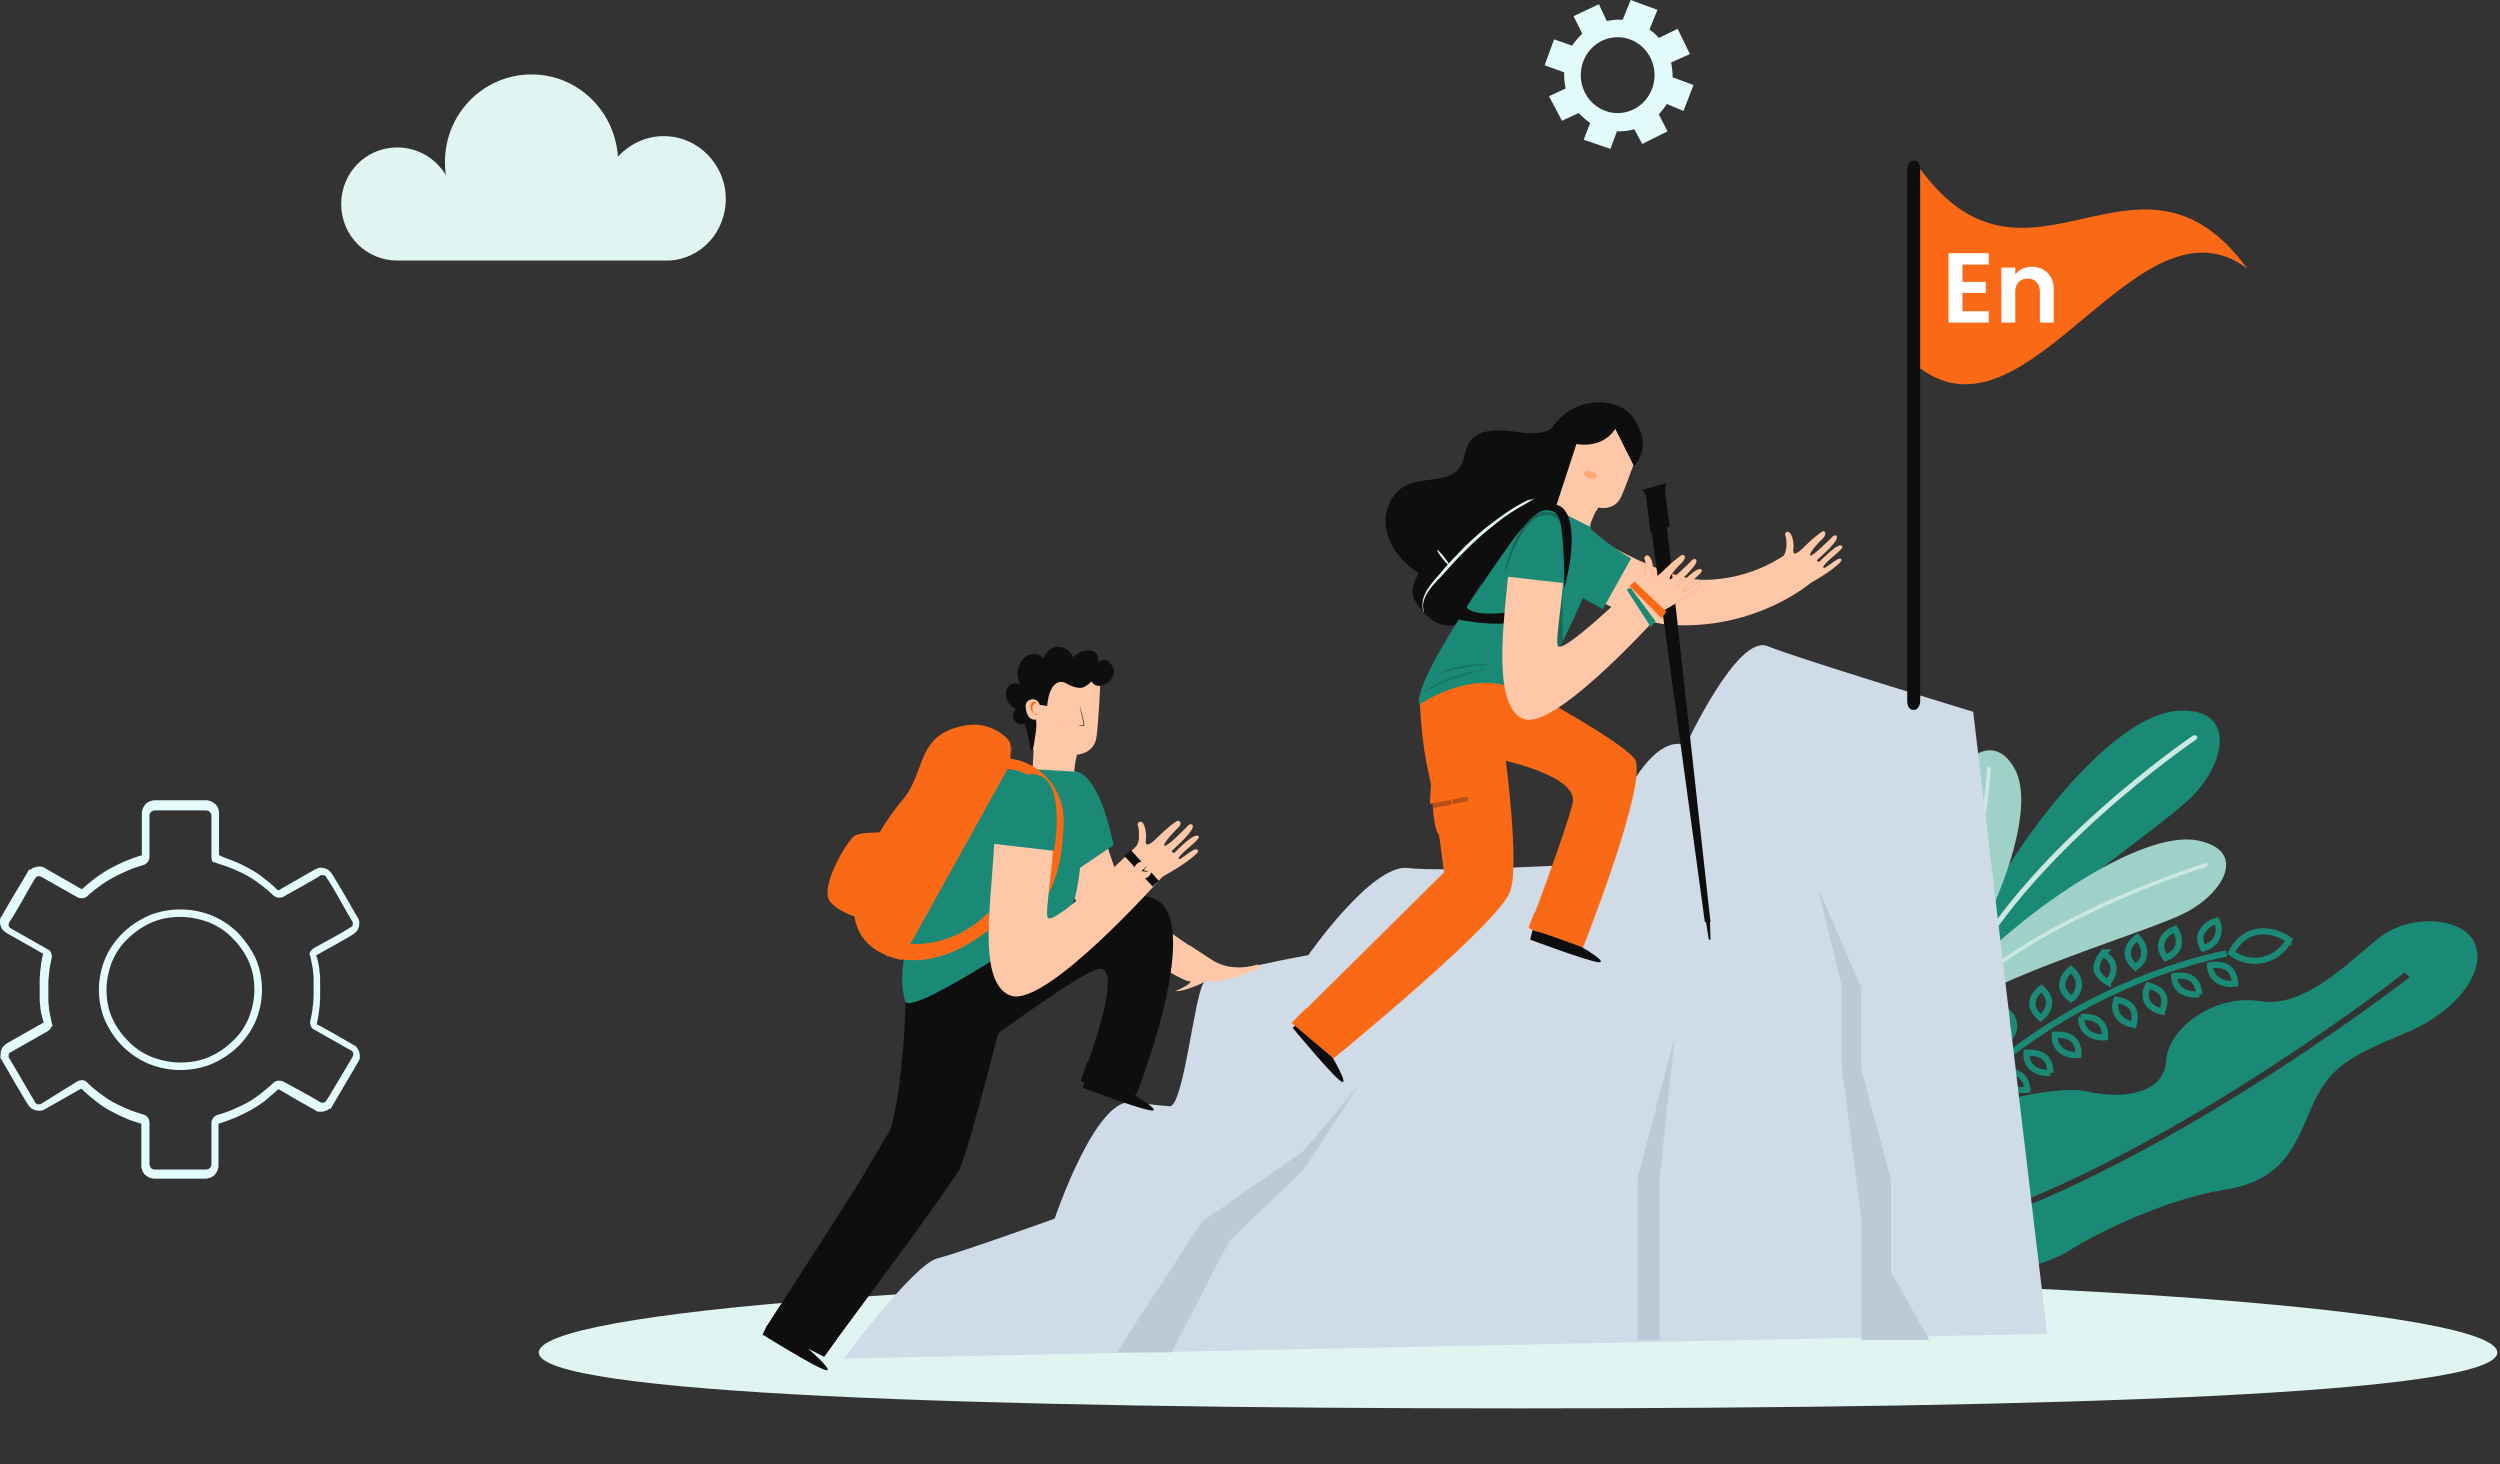 <svg xmlns="http://www.w3.org/2000/svg" width="403" height="236" fill="none"><rect width="100%" height="100%" fill="#333333" stroke="none"/><path stroke="#1A8A76" d="M319.779 170.639c.102-.148.225-.351.332-.595.231-.533.371-1.234.072-2l-.005-.012-.004-.012c-.251-.76-.82-1.273-1.365-1.605a4.598 4.598 0 0 0-.678-.338 4.263 4.263 0 0 0-.322.604c-.239.549-.406 1.262-.205 2.013.203.666.778 1.182 1.381 1.547.294.178.576.308.784.394l.01.004ZM316.752 174.516c.058-.157.121-.368.161-.613a2.77 2.77 0 0 0-.419-2.005c-.478-.728-1.168-1.096-1.762-1.283a4.078 4.078 0 0 0-.708-.156 4.146 4.146 0 0 0-.155.636c-.092.576-.081 1.304.29 2.004.363.613 1.052.988 1.728 1.208.33.108.636.172.859.208l.006.001ZM312.183 178.861l.028.007c.084-.16.184-.379.263-.639.171-.563.238-1.286-.121-2.021-.367-.75-.986-1.203-1.539-1.471a4.294 4.294 0 0 0-.667-.256c-.09.163-.199.387-.293.651-.203.575-.317 1.296-.058 2.005.245.669.875 1.126 1.535 1.423.321.145.626.241.852.301Zm-1.867-4.657v.001-.001ZM318.726 176.587l-.003.002c.045.159.115.359.222.574a2.798 2.798 0 0 0 1.531 1.393c.85.326 1.68.277 2.312.137.262-.058.486-.131.656-.195a4.309 4.309 0 0 0-.23-.551c-.265-.529-.705-1.136-1.417-1.528-.663-.365-1.481-.316-2.199-.132-.35.089-.654.206-.872.3Zm4.824 2.286ZM314.685 180.626l-.003.001c.045.159.115.36.222.574a2.796 2.796 0 0 0 1.531 1.394c.85.326 1.68.276 2.312.136.262-.058.486-.13.656-.195a4.363 4.363 0 0 0-.23-.55c-.265-.529-.705-1.136-1.417-1.528-.663-.365-1.481-.316-2.199-.133-.35.09-.654.207-.872.301ZM363.911 150.215l-.01.002-.012.002c-1.475.201-2.565 1.1-3.303 1.992a8.066 8.066 0 0 0-.915 1.375l.111.082c.265.189.654.436 1.146.657.983.442 2.36.779 3.976.383l.007-.002c1.549-.357 2.614-1.234 3.298-2.032.342-.399.585-.776.742-1.05l.051-.091-.11-.076a8.26 8.26 0 0 0-1.176-.667c-.997-.463-2.341-.841-3.805-.575ZM357.366 151.121l.004-.011.005-.01c.376-.794.321-1.53.168-2.079a3.378 3.378 0 0 0-.224-.588 4.942 4.942 0 0 0-.684.271c-.579.281-1.238.746-1.659 1.491-.394.698-.326 1.41-.135 1.986.093.279.212.516.31.685.192-.054.451-.142.729-.277.574-.279 1.181-.735 1.486-1.468Zm.286-2.775h-.001.001ZM348.524 151.712l-.006.018-.007.017c-.275.64-.121 1.344.164 1.952.139.296.299.548.425.726l.003.005c.183-.076.428-.19.687-.351.541-.334 1.106-.843 1.369-1.576a3.554 3.554 0 0 0-.251-2.174 3.81 3.81 0 0 0-.318-.572 4.738 4.738 0 0 0-.686.349c-.549.34-1.121.857-1.38 1.606Zm2.376-2.068-.001.001.001-.001Zm-1.595 5.049v-.001.001ZM344.231 155.919a3.93 3.93 0 0 0 .566-.464c.431-.427.828-1.031.841-1.816.013-.818-.319-1.505-.675-2.002a4.454 4.454 0 0 0-.436-.52 4.6 4.6 0 0 0-.532.451c-.441.437-.881 1.057-.993 1.847-.094.684.228 1.344.645 1.878.204.26.415.472.577.62l.007.006Zm.589-4.995-.001.001.001-.001Zm-.55-.044Zm.211 5.25ZM339.773 158.32c.13-.139.294-.336.449-.58.327-.515.589-1.198.446-1.974-.142-.778-.618-1.309-1.089-1.657a3.713 3.713 0 0 0-.603-.363 4.919 4.919 0 0 0-.446.588c-.332.514-.615 1.176-.566 1.88.103.682.581 1.237 1.105 1.647.258.201.51.354.699.456l.005.003Zm-.582-4.798-.001.001v-.001h.001Zm.872 4.942ZM333.857 161.03a.133.133 0 0 1 .019.014c.149-.118.342-.29.532-.51.397-.459.753-1.1.717-1.902-.037-.822-.425-1.465-.827-1.917a4.004 4.004 0 0 0-.494-.469 5.428 5.428 0 0 0-.52.531c-.415.492-.807 1.148-.859 1.892-.049.687.327 1.309.795 1.8.227.239.461.43.637.561Zm.281.191ZM328.363 163.504c.21.246.424.444.588.582a4.21 4.21 0 0 0 .533-.5c.415-.463.801-1.106.814-1.904.012-.798-.343-1.425-.728-1.869a3.813 3.813 0 0 0-.498-.479 4.744 4.744 0 0 0-.564.504c-.433.456-.836 1.072-.888 1.804-.049.703.308 1.351.743 1.862Zm.97-4.353Zm-.515 0ZM322.045 165.296l.001.016v.016c-.003.707.408 1.317.893 1.785.237.228.476.407.656.528l.006.004c.137-.128.313-.308.481-.533.362-.482.664-1.127.571-1.884l-.003-.022v-.023c-.027-.86-.438-1.472-.862-1.881a3.59 3.59 0 0 0-.564-.441c-.143.129-.33.315-.514.55-.379.486-.71 1.134-.665 1.885Zm1.414-2.629h-.001.001ZM357.153 155.53a5.74 5.74 0 0 0-.885.081c.002.168.018.385.066.623.112.552.392 1.199 1.063 1.669l.01.008.01.007c.678.529 1.477.678 2.135.685.292.004.548-.021.742-.049a4.493 4.493 0 0 0-.077-.646c-.115-.589-.374-1.264-.932-1.758-.602-.494-1.413-.629-2.132-.62Zm3.14 3.394v-.001.001Zm-4.374-3.241ZM351.372 157.277c-.35.005-.661.044-.885.082.002.168.018.384.067.623.112.552.391 1.199 1.062 1.669.697.489 1.51.639 2.174.66.282.008.531-.007.722-.027a4.605 4.605 0 0 0-.076-.628c-.114-.589-.373-1.265-.932-1.759-.602-.493-1.413-.629-2.132-.62Zm3.14 3.394ZM348.477 163.054a4.47 4.47 0 0 0 .254-.645c.175-.57.257-1.269-.008-1.926-.249-.617-.881-1.052-1.552-1.34a6.113 6.113 0 0 0-.891-.3 3.73 3.73 0 0 0-.263.641c-.171.561-.238 1.28.117 2.013.367.68 1.007 1.088 1.602 1.328.284.114.546.186.741.229ZM341.185 161.152l-.006-.001c-.057.158-.12.368-.16.614a2.767 2.767 0 0 0 .414 1.996c.49.68 1.185 1.052 1.785 1.254.268.09.511.144.696.176.052-.161.11-.373.149-.618.092-.577.081-1.305-.29-2.004-.363-.613-1.052-.989-1.728-1.209a5.998 5.998 0 0 0-.86-.208ZM335.536 163.949l-.004.001a3.277 3.277 0 0 0 0 .629c.056.56.275 1.247.937 1.816.675.58 1.467.776 2.113.82.296.02.555.009.747-.01.011-.174.014-.4-.011-.653-.057-.582-.26-1.268-.812-1.806-.542-.529-1.339-.736-2.066-.794a6.19 6.19 0 0 0-.904-.003ZM331.249 166.802h-.004a3.132 3.132 0 0 0 0 .63c.055.56.275 1.247.936 1.816.676.58 1.468.776 2.114.82.296.02.554.008.746-.01.012-.174.015-.4-.01-.653-.058-.582-.26-1.268-.812-1.806-.542-.529-1.34-.736-2.067-.794a6.177 6.177 0 0 0-.903-.003ZM326.699 170.344c.055.557.273 1.241.928 1.808.691.535 1.491.731 2.141.788.287.026.539.023.729.013a3.99 3.99 0 0 0-.012-.636c-.057-.582-.26-1.267-.812-1.806-.542-.528-1.339-.736-2.066-.793a5.92 5.92 0 0 0-.904-.003h-.004a3.277 3.277 0 0 0 0 .629ZM325.696 173.348l-.01-.008-.011-.008c-.602-.498-1.416-.634-2.138-.625a5.867 5.867 0 0 0-.882.08c.004.167.023.381.076.617a2.696 2.696 0 0 0 1.159 1.695v-.001l.009.007c.69.483 1.499.61 2.166.605.296-.002.555-.03.75-.06a3.832 3.832 0 0 0-.088-.624c-.128-.57-.413-1.221-1.031-1.678Zm-3.029-.9Zm-.363.412c-.001 0-.001 0 0 0Z"/><path stroke="#1A8A76" stroke-miterlimit="10" d="M358.932 153.699s-31.363 5.164-51.642 33.399"/><path fill="#1A8A76" fill-rule="evenodd" d="M350.939 114.59c9.63-.72 8.084 8.49 1.96 14.251-5.82 5.485-29.433 21.338-35.927 30.654l-2.111-1.687c4.348-14.982 23.693-42.277 36.078-43.218Z" clip-rule="evenodd"/><path fill="#CBE8E3" fill-rule="evenodd" d="M315.574 158.523c10.185-21.143 37.85-39.899 37.991-39.983.14-.084.376-.035.59.123.095.133.05.351-.113.543-.141.085-27.806 18.84-37.85 39.899l-.618-.582Z" clip-rule="evenodd"/><path fill="#9FD1C8" fill-rule="evenodd" d="M354.347 135.497c8.025 1.669 4.126 8.575-2.326 11.772-5.349 2.631-23.868 8.197-33.718 13.524l-2.869-2.185c9.261-10.783 29.589-25.05 38.913-23.111Z" clip-rule="evenodd"/><path fill="#CBE8E3" fill-rule="evenodd" d="M316.641 159.313c14.475-12.762 38.774-20.076 38.797-20.185.141-.084.354.074.449.207.096.134-.067.327-.208.411-.118-.025-24.182 7.338-38.493 19.907l-.545-.34Z" clip-rule="evenodd"/><path fill="#9FD1C8" fill-rule="evenodd" d="M324.748 123.893c-3.494-6.287-9.295-1.48-10.726 4.804-1 4.217-1.91 16.284-3.642 25.795l4.554 3.558c7.092-11.007 13.499-27.603 9.814-34.157Z" clip-rule="evenodd"/><path fill="#CBE8E3" fill-rule="evenodd" d="M313.249 156.678c6.636-14.733 7.682-32.785 7.682-32.785.023-.108-.072-.242-.308-.291-.118-.024-.259.06-.304.277-.023.109-1.002 17.835-7.614 32.459l.544.34Z" clip-rule="evenodd"/><path fill="#E0F5F1" d="M117 32.055c0-5.47-4.429-10.11-10.005-10.11-2.953 0-5.577 1.326-7.381 3.315C99.122 17.967 93.217 12 85.672 12c-7.71 0-13.942 6.298-13.942 14.088 0 .663 0 1.326.164 2.155-1.64-2.652-4.428-4.475-7.873-4.475-5.084 0-9.021 4.144-9.021 9.116C55 38.022 59.1 42 64.021 42h43.958c5.084-.331 9.021-4.64 9.021-9.945ZM402.566 218.025c0 6.689-70.669 9.006-157.86 9.006-87.191 0-157.86-2.317-157.86-9.006 0-6.69 70.669-12.113 157.86-12.113 87.191 0 157.86 5.423 157.86 12.113Z"/><path fill="#1A8A76" d="M373.118 177.435c2.72-5.598 6.15-7.397 14.599-10.892 8.449-3.495 13.035-10.018 11.26-14.388-1.775-4.369-10.499-4.974-15.537-.937-5.038 4.038-11.961 11.342-19.147 10.169-7.186-1.172-14.721 4.201-15.113 9.548-.286 5.404-6.949 6.328-12.821 5.004-5.72-1.35-21.205 3.511-21.205 3.511s-.044-1.199-3.503 7.316c-1.502 3.578-2.356 8.25-2.989 12.507 33.857-7.429 78.569-42.073 78.943-42.514l.825.762c-.479.385-45.867 35.522-80.043 42.78-.606 5.233-.723 9.552-.723 9.552s1.892-1.232 6.814-3.515c5.029-2.225 14.135-2.591 14.135-2.591s2.896-.802 5.419-2.444c2.524-1.643 14.225-7.886 24.557-9.519 10.589-1.603 11.764-8.668 14.529-14.349Z"/><path fill="#E4FBFC" d="M271.369 17.887 273 13.698l-3.379-1.245v-.227c0-.679-.116-1.471-.233-2.15l3.029-1.359-1.98-4.075-3.029 1.471c-.466-.566-1.049-1.019-1.515-1.358l1.282-3.17L262.864 0l-1.281 3.17h-.699c-.583 0-1.282.113-1.865.226L257.738.68l-4.078 1.925 1.398 2.83a13.15 13.15 0 0 0-1.631 1.924l-2.912-1.018L249 10.528l3.146 1.132v.566c0 .68.116 1.359.233 2.038l-2.68 1.245 2.097 3.963 2.68-1.246c.582.566 1.165 1.133 1.864 1.585l-1.049 2.717L259.602 24l1.048-2.83h.35c.816 0 1.631-.113 2.447-.34l1.281 2.378 4.078-2.038-1.398-2.717c.466-.566.932-1.132 1.281-1.698l2.68 1.132Zm-16.544-5.774c0-3.396 2.68-6.113 5.942-6.113s5.942 2.717 5.942 6.113c0 3.396-2.68 6.113-5.942 6.113s-5.942-2.717-5.942-6.113Z"/><path fill="#CFDCE8" d="M136 219s11.185-15.037 15.036-16.124c3.851-.996 18.978-6.431 18.978-6.431s6.601-19.656 12.469-18.75c0 0 3.667.452 6.051.634 2.292.181 4.034-18.479 5.593-20.019 1.65-1.63 16.778-4.348 16.778-4.348s10.268-14.765 16.044-14.04c5.776.725 30.53-.725 30.53-.725s6.51-21.468 14.303-19.113c0 0 8.251-17.844 13.11-15.942 4.859 1.993 33.189 10.598 33.189 10.598L330 215.014 136 219Z"/><path fill="#BCCAD8" d="M300.024 159.174 293 143l3.951 16.174v13.113l3.073 24.042V216H311l-6.146-10.928V190.21l-4.83-17.923v-13.113ZM188.864 218H180l13.739-21.061 16.397-11.408L219 175l-8.864 13.602-11.966 11.408-9.306 17.99ZM267.529 216H264v-26.219L270 167l-2.471 22.781V216Z"/><path fill="#FEC7A7" d="M173.099 124.569c1.645 1.003 2.742 2.644 3.29 4.468 1.188 4.469 3.565 12.951 5.392 15.322 2.377 3.283 11.516 9.12 12.156 9.484v.092l-1.737 4.377s-.183-.091-.822-.182c-.914-.183-17.913-9.12-20.29-17.146l1.554-16.598h.091l.366.183Z"/><path fill="#1A8A76" d="m174.104 139.89 5.393-3.648s-2.102-11.673-6.398-11.947l1.005 15.595Z"/><path fill="#FEC7A7" d="M195.399 154.755s2.833 2.098 7.312.73c0 0 1.005.547-.183.912s-6.489 2.462-7.86 1.641c0 0-3.382 1.824-5.21 1.733 0 0 2.285-.912 2.56-1.641.274-.73-1.28-2.372-1.28-2.372l1.005-3.374 3.656 2.371ZM173.1 125.39c-.092-.73.457-3.74.457-3.74s2.833-.091 3.198-2.827c.366-2.736.64-9.12.64-9.12l-4.935-2.827-5.849 3.831-1.463 3.009 1.463 7.296-.183 3.648 6.672.73Z"/><path fill="#0E0E0E" d="M173.831 116.908h.639c.092 0 .183 0 .183-.091v-.274c-.091-.273-.091-.547-.183-.82a82.3 82.3 0 0 1-.457-2.098s.275.912.549 2.098c.091.273.091.547.183.82 0 .092.091.274 0 .365 0 .091-.092.091-.183.091h-.183c-.366 0-.548-.091-.548-.091Z"/><path fill="#FEC7A7" d="M172.186 116.452c0 .274-.549.547-1.097.456-.548 0-1.097-.274-1.097-.547 0-.274.549-.547 1.097-.547.64 0 1.097.273 1.097.638Z" opacity=".54"/><path fill="#FEC7A7" d="M173.557 121.65s-1.828-.091-3.565-1.459c0 0 .64 2.098 3.473 2.189l.092-.73Z"/><path fill="#0E0E0E" d="M165.148 116.634c.64 1.733 1.006 4.196 1.006 4.196.365.82.639-1.642.639-1.642s.457-2.28.183-3.192c0 0-1.462.365-1.645-2.098-.091-1.276 1.828-1.732 2.285-.273l1.188.182s.274-4.742 2.925-3.739c0 0 1.919 1.277 3.107.639 1.188-.73 1.097-.912 1.097-.912s.548 1.276 2.102.547c1.553-.73 1.828-2.189 1.279-2.919-.274-.456-.548-.912-1.097-1.003-.456-.091-1.005.091-1.37.456.365-.547.182-1.368-.366-1.733-.548-.364-1.28-.364-1.919-.182-.64.182-1.188.638-1.645 1.003-.275-1.003-1.371-1.733-2.377-1.733-1.005 0-2.01.821-2.284 1.916-.549-.73-1.645-.912-2.468-.548-.823.365-1.371 1.186-1.645 2.098-.274.912 0 1.824.274 2.645-.64-.365-1.462-.183-1.919.365-.457.547-.457 1.367-.183 2.097.274.638.823 1.186 1.462 1.55-.457.365-.639 1.095-.365 1.642.274.547 1.005.821 1.553.73"/><path fill="#FA6A16" d="m167.25 115.084-.091.091c-.091 0-.183.092-.274 0-.274-.091-.457-.456-.457-.912 0-.182 0-.456.091-.547.092-.182.183-.273.274-.365.092 0 .183 0 .275.092v.091s.091 0 0-.183c0-.091 0-.091-.092-.182-.091 0-.183-.091-.274-.091-.183 0-.366.182-.457.365-.091.182-.183.456-.091.638 0 .456.274.912.639 1.003.183 0 .275 0 .366-.091l.091.091Z"/><path fill="#0E0E0E" d="M158.294 153.752s.182-.091.457-.274c3.381-2.097 21.843-12.129 27.875-8.299 7.128 4.469-3.382 31.099-3.382 31.099l-8.865-2.28s7.311-18.604 2.65-17.784c-2.65.456-16.542 10.671-16.542 10.671l-14.531-5.472"/><path fill="#0E0E0E" d="M145.955 161.413v.729c-.091 3.74-.822 17.055-3.016 21.432-.914 1.733-19.375 30.278-19.375 30.278l9.231 4.833s18.461-24.714 21.843-30.186c1.371-2.189 7.951-28.545 7.951-28.545l-16.634 1.459Z"/><path fill="#FEC7A7" d="m181.873 139.525.548-1.368s.457-.729 1.006-2.28c.183-.365.183-.821.183-1.185 0-.548 0-1.186-.183-1.551-.183-.456.274-.821.639-.638.366.273.823 1.459.64 3.009-.183 1.551 1.554-.182 2.194-.82.639-.639 2.65-2.463 3.016-2.372.548.092.548.639-.092 1.186-.639.638-2.467 2.554-2.102 2.827.366.274 3.473-2.918 3.473-2.918s.549-.821 1.005-.456c.732.638-2.833 3.739-3.198 4.104-.274.182.091.547.365.365.274-.274 3.108-3.284 3.839-2.645.548.456-2.925 2.645-3.199 3.557-.274.912 2.468-1.916 3.016-1.368.183.182.366.364-1.462 1.732-1.828 1.459-7.495 4.469-7.495 4.469l-2.193-3.648Z"/><path fill="#0E0E0E" d="M129.779 216.953s4.844 4.195 3.381 3.921c-1.462-.273-10.236-5.745-10.236-5.745l.731-1.46 6.124 3.284ZM181.69 175.822s5.575 3.192 4.021 3.192c-1.462 0-11.149-3.648-11.149-3.648l.365-1.55 6.763 2.006ZM136.176 194.426l9.597 6.749 8.956-12.676-11.058-6.658s-5.85 9.941-7.495 12.585ZM154.181 162.142c.091 0-.092.365-.549.821-.182.274-.457.456-.822.73-.366.273-.731.456-1.188.638-.457.182-.914.274-1.28.365-.365.091-.822.091-1.096.091-.64 0-1.006-.182-1.006-.182 0-.092.366-.092 1.006-.092.548-.091 1.37-.182 2.193-.547a8.722 8.722 0 0 0 1.919-1.185c.549-.456.823-.73.823-.639Z"/><path fill="#0E0E0E" d="m174.196 174.272 8.865 2.28 1.097-2.919-8.865-2.462-1.097 3.101ZM123.473 214.034l9.413 4.651 2.011-2.827-9.414-4.925-2.01 3.101Z"/><path fill="#1A8A76" d="M145.955 161.504s-2.833-7.296 4.661-18.787c7.403-11.4 10.419-18.422 12.064-18.696 1.645-.273 10.419.365 10.419.365 2.194 7.023 1.371 22.617-1.645 22.891 0 .091-23.945 16.416-25.499 14.227Z"/><path fill="#FA6A16" d="M161.767 124.022c.365-.183 8.591-.183 7.677 10.305l-.914 10.397s2.833-3.283 2.924-12.403c.092-5.016-3.655-9.394-8.591-10.032-.182 0-.274 0-.457-.091l-.639 1.824ZM159.39 147.003s-5.575 6.567-15.08 4.925l-2.01 1.733s6.946 4.286 17.182-3.83l-.092-2.828Z"/><path fill="#FEC7A7" d="M165.605 125.389c-.549.092-5.118 2.828-5.301 9.667-.274 7.752-2.102 18.423.274 23.165.549 1.094 1.28 1.915 2.376 2.28 5.667 2.006 24.402-19.152 24.402-19.152l-3.655-5.472s-13.892 13.68-14.806 12.038c-.548-.912 1.097-8.846 1.005-15.047-.182-4.378-1.096-7.935-4.295-7.479Z"/><path fill="#1A8A76" d="M164.6 125.116s-3.747 2.736-4.935 10.852l10.236 1.186s2.741-14.683-5.301-12.038Z"/><path fill="#0E0E0E" d="m182.33 137.063 4.478 4.925-1.005.912-4.57-4.925 1.097-.912Z"/><path fill="#FEC7A7" d="M184.312 141.623a1.37 1.37 0 0 0 1.308-1.428 1.37 1.37 0 0 0-1.431-1.305 1.369 1.369 0 1 0 .123 2.733Z"/><path fill="#0E0E0E" d="M185.072 140.528s-.366 0-.914-.091h-.183l.091-.091.092-.091c.365-.365.731-.639.731-.639s-.274.365-.64.73l-.091.091v-.182c.548.091.914.182.914.273Z"/><path fill="#FA6A16" d="M162.863 122.289s.183-1.915-.091-2.645-3.108-3.374-6.946-2.736c-8.408 1.368-6.398 7.569-10.419 12.129-3.93 4.56-15.263 22.253-.091 25.718l17.73-31.919"/><path fill="#FA6A16" d="M142.391 134.236s-3.29-.183-4.569.456c-1.189.638-5.941 8.572-3.93 10.761 2.01 2.189 5.757 2.736 5.757 2.736l2.742-13.953ZM163.137 120.465s0 .091-.091.365c-.091.273-.274.638-.457 1.094-.366.912-1.005 2.28-1.828 3.83-.822 1.551-1.919 3.466-3.107 5.472-1.28 2.006-2.651 4.195-4.022 6.566a679.898 679.898 0 0 1-7.402 11.856c-1.006 1.459-1.828 2.736-2.377 3.557-.274.456-.548.729-.639.912-.183.182-.275.365-.275.273 0 0 .092-.091.183-.364.183-.274.366-.547.64-1.003.548-.821 1.279-2.098 2.285-3.557 1.919-3.01 4.569-7.205 7.311-11.856 1.371-2.371 2.833-4.56 4.022-6.566 1.279-2.007 2.376-3.831 3.198-5.381.823-1.55 1.463-2.827 1.92-3.739.182-.456.365-.821.457-1.003.091-.365.091-.456.182-.456Z"/><path fill="#FA6A16" d="M140.654 134.327s.275-.091.914-.091c.549 0 1.463-.092 2.468.182.548.091 1.097.365 1.554.73a3.561 3.561 0 0 1 1.279 1.55c.274.638.274 1.459 0 2.189-.183.729-.548 1.459-.914 2.097-.731 1.368-1.645 2.645-2.559 3.739-.914 1.095-1.736 2.007-2.742 2.463-.914.547-1.827.638-2.467.547-.274 0-.549-.091-.64-.182l-.183-.092s.274.092.914.183c.549 0 1.462-.091 2.285-.639.914-.547 1.736-1.368 2.65-2.462.823-1.094 1.737-2.28 2.468-3.648.366-.729.731-1.368.914-2.097.183-.73.274-1.368 0-2.007-.183-.638-.64-1.094-1.188-1.459-.457-.365-1.005-.547-1.462-.73-1.006-.273-1.828-.273-2.468-.273h-.823Z"/><path fill="#FA6A16" d="M145.498 141.076s-.548.273-1.645.364a7.404 7.404 0 0 1-3.93-.729c-1.462-.73-2.467-1.733-3.016-2.645-.548-.821-.731-1.459-.731-1.459.092 0 .274.547.914 1.368.549.821 1.554 1.824 2.925 2.462a9.006 9.006 0 0 0 3.747.821c1.097-.091 1.736-.274 1.736-.182ZM153.358 125.937s-.365.091-.822 0c-.549-.092-1.28-.274-1.92-.639a6.41 6.41 0 0 1-1.645-1.185c-.365-.365-.548-.639-.548-.73.091-.091.914.912 2.285 1.642 1.371.638 2.741.729 2.65.912Z"/><path fill="#FA6A16" d="M152.993 126.028s.183.182.091.547c-.091.182-.183.365-.365.547-.183.183-.457.274-.823.183h-.183l.092-.183c.274-.456.548-.821.822-1.003.274-.182.457-.274.457-.274.092.092-.548.548-1.005 1.46l-.091-.274c.182 0 .365 0 .548-.091.183-.091.274-.274.365-.365.092-.365.092-.547.092-.547ZM163.046 120.009s-.091.182-.366.547a7.216 7.216 0 0 1-1.188 1.277 13.886 13.886 0 0 1-2.102 1.459c-.457.182-.914.365-1.462.547-.548.183-1.005.274-1.645.365-2.285.273-4.296-.365-5.575-1.003-.64-.365-1.097-.639-1.462-.912l-.457-.456c0-.091.731.547 2.01 1.185 1.28.639 3.29 1.186 5.392.912a52.036 52.036 0 0 0 1.554-.273l1.371-.547c.823-.365 1.554-.912 2.102-1.368 1.28-1.004 1.828-1.824 1.828-1.733Z"/><path fill="#FA6A16" d="M158.842 123.201s0 .091-.183.365l-.457.912c-.365.729-1.005 1.823-1.736 3.191-1.554 2.736-3.656 6.384-6.215 10.397a172.889 172.889 0 0 1-6.855 9.941c-.913 1.276-1.645 2.28-2.193 2.918-.274.365-.457.638-.64.821-.183.182-.183.273-.274.273 0 0 .091-.091.183-.273.183-.183.365-.456.548-.821.549-.73 1.28-1.733 2.102-3.01a230.562 230.562 0 0 0 6.763-10.031c2.559-3.922 4.753-7.661 6.306-10.306.823-1.368 1.371-2.371 1.828-3.192.183-.364.366-.638.549-.82.182-.274.274-.365.274-.365Z"/><path fill="#FEC7A7" d="m286.244 92.467.549-1.277s.456-.73 1.005-2.189c.091-.364.183-.73.183-1.185 0-.456 0-1.094-.183-1.46-.183-.455.274-.82.64-.546.365.273.822 1.367.639 2.827-.091 1.459 1.463-.183 2.011-.73.548-.547 2.468-2.28 2.833-2.28.457.091.457.547-.091 1.186-.64.547-2.285 2.37-2.011 2.736.274.273 3.29-2.736 3.29-2.736s.549-.73.914-.456c.731.638-2.742 3.556-3.016 3.83-.274.182.092.547.366.274.274-.183 2.924-3.101 3.564-2.463.549.456-2.742 2.463-3.016 3.375-.183.912 2.376-1.733 2.833-1.277.183.182.275.365-1.371 1.641-1.736 1.368-7.037 4.196-7.037 4.196l-2.102-3.466Z"/><path fill="#FEC7A7" d="M252.063 83.53s14.988 9.94 22.574 9.94c8.317 0 13.801-4.56 13.801-4.56l3.472 5.016s-8.499 7.478-22.117 6.84c-7.585-.365-16.359-6.566-16.359-6.566l-1.371-10.67Z"/><path fill="#0E0E0E" d="m265.315 78.97 9.505 69.675h.914l-7.769-70.405-2.65.73Z"/><path fill="#0E0E0E" d="m264.767 78.97 3.838-1.095s-.091.547-.183.912c-.091.365.731 6.11.731 6.11l-3.107.912s-.64-5.927-.822-6.201a17.715 17.715 0 0 0-.457-.638ZM275.002 148.554l.457 2.918h.275l-.092-3.1-.64.182Z"/><path fill="#FA6A16" d="M228.849 112.166s.092 6.84 1.554 12.95c1.005 4.56 2.376 15.504 2.376 15.504l-24.493 24.258 6.671 5.746s26.779-21.797 28.515-26.995c1.462-4.377-.731-20.975-.731-20.975s11.698 2.553 10.784 6.748c-.914 4.104-7.037 20.246-7.037 20.246l8.682 3.101s10.968-27.542 8.226-30.551c-2.742-3.101-15.72-10.123-15.72-10.123s-11.881-8.756-18.827.091Z"/><path fill="#1A8A76" d="M255.993 84.897s3.747 3.375 6.946 5.108l-4.57 8.208-4.204-2.372 1.828-10.944Z"/><path fill="#FA6A16" d="m263.579 96.297.548-1.277s.457-.73 1.005-2.188c.092-.365.183-.73.183-1.186 0-.456 0-1.094-.183-1.46-.182-.455.274-.82.64-.546.366.273.823 1.368.64 2.827-.092 1.46 1.462-.183 2.01-.73.549-.547 2.468-2.28 2.834-2.28.457.092.457.547-.092 1.186-.639.547-2.285 2.371-2.01 2.736.274.273 3.29-2.736 3.29-2.736s.548-.73.914-.456c.731.638-2.742 3.557-3.016 3.83-.274.183.091.547.365.274.274-.182 2.925-3.1 3.565-2.462.548.456-2.742 2.462-3.016 3.374-.183.912 2.376-1.733 2.833-1.277.183.183.274.365-1.371 1.642-1.737 1.368-7.037 4.195-7.037 4.195l-2.102-3.466Z"/><path fill="#0E0E0E" d="M250.235 69.029c-2.011 1.277-4.57.73-6.854.456-2.285-.274-5.21-.183-6.489 1.733-.823 1.276-.731 2.918-1.554 4.104-1.736 2.553-5.758 1.55-8.5 2.827-2.01.912-3.29 3.1-3.472 5.29-.183 2.188.731 4.377 2.102 6.11 2.833 3.556 7.677 5.29 12.155 4.742 4.478-.547 8.682-3.1 11.515-6.658 2.925-3.465 4.661-7.843 5.575-12.311.366-1.642.549-3.466-.365-4.925-.914-1.46-3.199-2.006-4.296-.73"/><path fill="#1A8A76" d="M245.391 84.897c-4.204 5.837-17.547 24.533-16.633 28.728 0 0 10.418-7.387 18.37-.821 0 0 10.236-19.243 9.87-22.161-.183-1.186-.731-3.466-.548-5.38.183-2.28-2.011-3.922-4.935-3.74a7.798 7.798 0 0 0-6.124 3.374Z"/><path fill="#0E0E0E" d="M214.318 169.621s3.29 5.471 1.919 4.742c-1.28-.73-7.86-8.664-7.86-8.664l1.097-1.094 4.844 5.016ZM253.708 151.928s5.575 3.101 4.113 3.192c-1.462 0-11.15-3.648-11.15-3.648l.365-1.55 6.672 2.006Z"/><path fill="#FEC7A7" d="M256.267 84.897c.091-.73 1.279-3.1 1.279-3.1s2.742.73 3.839-1.824c1.097-2.554 3.199-8.573 3.199-8.573l-3.93-4.104-5.941 2.462-4.021 12.312 5.575 2.827Z"/><path fill="#0E0E0E" d="M253.708 71.491s4.387 1.186 6.672-2.37l3.016 6.018s2.467-2.37.914-5.928c-1.554-3.647-3.565-3.739-4.57-4.103-.914-.365-6.032-1.095-9.505 3.739-.274.364-.457.73-.731 1.185l4.204 1.46Z"/><path fill="#FA6A16" d="M257.364 76.872c-.092.274-.64.365-1.189.182-.548-.182-.914-.547-.822-.82.091-.274.64-.456 1.279-.183.549.091.914.547.732.821Z" opacity=".33"/><path fill="#FEC7A7" d="M257.638 81.797s-1.736-.639-3.016-2.463c0 0 .091 2.19 2.742 3.01l.274-.547Z"/><path fill="#1A8A76" d="M256.45 85.262c-.091 1.642.823 3.74 1.188 5.29.274 1.094.731 2.28.366 3.374-.366 1.186-1.919 1.915-3.108 1.55l-.548-3.739 2.102-6.475Z"/><path fill="#FA6A16" d="m230.677 126.484-.183 3.101 6.58-1.277-.731-2.919-5.666 1.095Z"/><path fill="#FA6A16" d="M230.951 129.493s.183 4.469 1.006 5.016c.822.547 5.209-1.185 5.209-1.185l-.64-5.837-5.575 2.006Z"/><path fill="#0E0E0E" d="m230.951 129.493 5.667-1.094v.73l-5.667 1.185v-.821Z" opacity=".27"/><path fill="#FA6A16" d="M234.607 112.895s-.091.274-.274.73a7.807 7.807 0 0 1-1.188 1.55c-.549.548-1.097.912-1.554 1.095-.457.182-.731.273-.731.273 0-.091 1.097-.547 2.102-1.55 1.005-1.003 1.554-2.098 1.645-2.098Z"/><path fill="#FA6A16" d="M231.226 116.361s0 .091.091.182c0 .091.091.274.091.456.092.365.275 1.003.457 1.733.366 1.459.914 3.648 1.463 6.384.548 2.736 1.188 5.928 1.736 9.576.183.912.274 1.824.457 2.736.091.912.274 1.915.274 2.918 0 .547-.091 1.003-.274 1.55-.183.456-.457.912-.731 1.368-.548.912-1.371 1.642-2.102 2.371-6.032 5.928-11.698 11.127-15.811 14.683-2.102 1.824-3.747 3.284-4.935 4.287-.549.456-1.097.912-1.371 1.094-.183.091-.274.183-.366.274l-.091.091.091-.091c.092-.091.183-.183.366-.274.274-.273.731-.638 1.371-1.185 1.188-1.004 2.833-2.463 4.935-4.378a375.046 375.046 0 0 0 15.72-14.774c.731-.73 1.462-1.459 2.01-2.28.549-.821.914-1.733 1.005-2.736.092-1.003-.091-1.915-.274-2.918-.182-.912-.274-1.824-.457-2.736-.548-3.648-1.188-6.84-1.645-9.576-.548-2.736-1.005-4.925-1.371-6.384-.182-.73-.274-1.368-.365-1.733 0-.182-.092-.365-.092-.456l-.182-.182ZM241.644 118.002s.183.274.366.639c.182.456.365 1.094.457 1.732.274 1.368.274 2.554.182 2.554-.091 0-.274-1.094-.457-2.462-.091-.639-.274-1.277-.365-1.733-.092-.456-.183-.73-.183-.73Z"/><path fill="#FA6A16" d="M248.408 150.287s0-.183.091-.365c.091-.274.274-.639.457-1.095.365-.912.914-2.28 1.554-4.012 1.279-3.375 2.833-8.208 4.295-13.589.366-1.368.731-2.645.64-3.921 0-.274-.092-.639-.183-.912-.091-.274-.183-.548-.366-.821-.182-.183-.365-.456-.639-.547-.274-.183-.457-.365-.731-.456-1.006-.639-2.102-1.095-3.016-1.551-1.006-.456-1.92-.82-2.742-1.185-1.645-.73-3.108-1.186-4.022-1.551-.457-.182-.822-.273-1.096-.364-.274-.092-.366-.092-.366-.183 0 0 .183 0 .366.091.274.092.639.183 1.096.365 1.006.274 2.377.821 4.022 1.459.822.365 1.736.73 2.742 1.095 1.005.456 2.01.912 3.107 1.55.274.182.548.274.822.456.275.182.549.365.732.638.182.274.274.548.365.912.092.365.183.639.183 1.004.091 1.368-.274 2.736-.64 4.012-1.462 5.381-3.016 10.123-4.387 13.589-.639 1.733-1.188 3.101-1.645 4.013-.183.456-.365.82-.457 1.094a1.149 1.149 0 0 1-.182.274ZM208.194 164.878l6.672 5.655 2.376-2.007-6.671-6.019-2.377 2.371Z"/><path fill="#FA6A16" d="m246.396 149.557 8.591 3.101 1.006-2.371-8.683-3.101-.914 2.371Z"/><path fill="#0E0E0E" d="M239.542 107.97c0 .092-.64.183-1.645.365-1.005.274-2.376.639-3.93 1.186a29.344 29.344 0 0 0-3.747 1.733c-.914.456-1.462.82-1.462.82s.457-.456 1.371-1.003c.914-.547 2.193-1.185 3.747-1.824a23.996 23.996 0 0 1 3.93-1.094c1.005-.183 1.736-.274 1.736-.183ZM239.999 107.15c0 .091-1.919.091-4.295.547-2.377.456-4.204 1.094-4.204 1.003 0 0 .456-.273 1.188-.547.731-.274 1.827-.547 3.016-.821 1.188-.182 2.284-.273 3.107-.273.64 0 1.188 0 1.188.091Z" opacity=".17"/><path fill="#0E0E0E" d="M249.138 82.07s-2.102-3.192-5.3-2.188c-3.199 1.094-18.828 11.855-15.72 16.962 3.107 5.199 6.489 3.831 6.489 3.831s10.327-17.42 14.531-18.605Z"/><path fill="#0E0E0E" d="M235.064 99.854s4.204.912 7.494.638l.092-1.733s-5.484.73-6.306-1.003l-1.92 2.007"/><path fill="#FEC7A7" d="m263.579 96.297.548-1.277s.457-.73 1.005-2.188c.092-.365.183-.73.183-1.186 0-.456 0-1.094-.183-1.46-.182-.455.274-.82.64-.546.366.273.823 1.368.64 2.827-.092 1.46 1.462-.183 2.01-.73.549-.547 2.468-2.28 2.834-2.28.457.092.457.547-.092 1.186-.64.547-2.285 2.371-2.01 2.736.274.273 3.29-2.736 3.29-2.736s.548-.73.914-.456c.731.638-2.742 3.557-3.016 3.83-.274.183.091.547.365.274.274-.182 2.925-3.1 3.565-2.462.548.456-2.742 2.462-3.016 3.374-.183.912 2.376-1.733 2.833-1.277.183.182.274.365-1.371 1.642-1.737 1.368-7.037 4.195-7.037 4.195l-2.102-3.466Z"/><path fill="#0E0E0E" d="M251.972 103.228c-.183-1.003-.092-12.676-.092-12.676s-2.924 15.321-1.188 15.503" opacity=".27"/><path fill="#FEC7A7" d="M248.225 82.982c-.457.091-4.387 2.919-5.027 9.029-.731 7.205-2.011 17.328.274 21.796.549 1.003 1.188 1.824 2.194 2.098 5.301 1.915 22.939-18.058 22.939-18.058l-3.473-5.107s-13.069 12.859-13.983 11.4c-.548-.912 1.006-8.39 1.006-14.227-.092-4.012-.914-7.387-3.93-6.93Z"/><path fill="#1A8A76" d="M246.671 83.712c-1.097 1.368-3.29 4.195-4.021 9.21l9.596 1.095s2.651-11.4-2.467-11.764c-1.097 0-2.377.638-3.108 1.459Z"/><path fill="#0E0E0E" d="M252.154 94.29c-.091 0 0-1.459 0-3.739 0-1.185 0-2.553-.182-4.103-.092-.73-.183-1.55-.549-2.28a1.794 1.794 0 0 0-.822-.821 2.539 2.539 0 0 0-1.189-.274c-.365 0-.822.092-1.188.183-.365.09-.731.365-1.005.547-.64.456-1.097 1.094-1.554 1.733a28.333 28.333 0 0 0-1.919 3.556c-.822 2.19-1.097 3.557-1.097 3.557s0-.365.092-1.003c.091-.639.365-1.55.731-2.645.366-1.094 1.005-2.371 1.828-3.739.457-.638.914-1.368 1.645-1.915.365-.274.731-.547 1.188-.638.457-.183.914-.274 1.371-.183.457 0 .914.183 1.371.365.457.273.731.638 1.005 1.003.457.82.548 1.642.548 2.462.183 1.55.092 2.919.092 4.104-.092 1.186-.092 2.098-.183 2.736-.091.73-.183 1.095-.183 1.095Z" opacity=".27"/><path fill="#FA6A16" d="m263.487 93.744 5.118 4.833-.731 1.094-5.209-5.198.822-.73Z"/><path fill="#1A8A76" d="m262.208 95.02 3.929 6.111.732-1.004-4.022-5.38-.639.273Z"/><path fill="#0E0E0E" d="M252.154 94.838s2.651-9.029.092-12.585c-.731-1.004-2.194-1.277-3.291-.547l-2.01 1.276s4.021-2.462 4.661 1.55c.64 4.013.548 10.306.548 10.306Z"/><path fill="#E0F5F1" d="M247.402 80.338s-.274.182-.914.547c-.548.364-1.462.82-2.468 1.459a31.075 31.075 0 0 0-3.381 2.462 42.384 42.384 0 0 0-3.839 3.375c-1.279 1.276-2.559 2.553-3.564 3.739-.548.547-1.005 1.185-1.554 1.641-.457.547-.914 1.003-1.279 1.55-.731 1.004-1.005 1.916-1.005 2.554 0 .639.182 1.003.091 1.003 0 0-.091-.09-.091-.273-.092-.183-.092-.456-.092-.821 0-.365 0-.73.183-1.277.183-.456.366-1.003.731-1.459.366-.547.731-1.003 1.188-1.55.457-.547 1.006-1.095 1.462-1.733a127.897 127.897 0 0 1 3.565-3.74c1.371-1.276 2.65-2.462 3.93-3.374a43.046 43.046 0 0 1 3.473-2.462c1.005-.638 1.919-1.094 2.467-1.368.731-.091 1.006-.273 1.097-.273Z"/><path fill="#E0F5F1" d="M233.613 91.114c.079-.063-.288-.657-.821-1.329-.533-.671-1.029-1.164-1.108-1.102-.079.063.289.657.822 1.329.532.67 1.028 1.164 1.107 1.102Z"/><path fill="#0E0E0E" d="M309.535 113.001c0 .747-.448 1.42-.896 1.42h-.299c-.523 0-.897-.598-.897-1.42V27.316c0-.747.449-1.42.897-1.42h.299c.523 0 .896.598.896 1.42V113Z"/><path fill="#FA6A16" d="M309.535 27.241c17.556 23.905 35.111-7.919 52.741 16.061-17.555-13.222-35.111 29.284-52.741 16.062V27.24Z"/><path fill="#fff" d="M316.344 42.64v2.8h3.76v1.776h-3.76v2.96h4.24V52h-6.48V40.816h6.48v1.824h-4.24ZM327.532 43.008c1.056 0 1.909.336 2.56 1.008.65.661.976 1.59.976 2.784V52h-2.24v-4.896c0-.704-.176-1.243-.528-1.616-.352-.384-.832-.576-1.44-.576-.619 0-1.11.192-1.472.576-.352.373-.528.912-.528 1.616V52h-2.24v-8.864h2.24v1.104a3.03 3.03 0 0 1 1.136-.896 3.518 3.518 0 0 1 1.536-.336Z"/><path fill="#E4FBFC" fill-rule="evenodd" d="M38.375 150.397a13.268 13.268 0 0 0-4.293-2.847c-1.578-.604-3.242-.949-4.994-.949-1.753 0-3.505.345-4.994.949-1.577.69-3.067 1.64-4.293 2.847a13.039 13.039 0 0 0-2.892 4.228c-.613 1.553-.963 3.193-.963 4.918 0 1.726.35 3.451.963 4.918.701 1.553 1.665 3.02 2.892 4.228a13.252 13.252 0 0 0 4.293 2.847c1.577.604 3.241.949 4.994.949 1.752 0 3.504-.345 4.994-.949 1.577-.69 3.066-1.639 4.293-2.847a13.04 13.04 0 0 0 2.89-4.228c.614-1.553.965-3.192.965-4.918 0-1.725-.35-3.451-.964-4.918-.701-1.553-1.752-3.02-2.891-4.228Zm-4.731-1.725c1.489.604 2.803 1.467 3.855 2.588a12.37 12.37 0 0 1 2.628 3.797c.613 1.38.876 2.933.876 4.486s-.35 3.106-.876 4.487c-.613 1.466-1.49 2.761-2.629 3.796a12.57 12.57 0 0 1-3.854 2.588c-1.402.604-2.98.863-4.556.863-1.577 0-3.155-.345-4.556-.863-1.49-.604-2.804-1.466-3.855-2.588a12.38 12.38 0 0 1-2.629-3.796c-.613-1.381-.876-2.934-.876-4.487s.35-3.106.876-4.486c.614-1.467 1.49-2.761 2.629-3.797a12.589 12.589 0 0 1 3.855-2.588c1.401-.604 2.979-.863 4.556-.863s3.154.345 4.556.863Zm1.401-9.491c.789.259 1.665.518 2.453.863.789.345 1.578.69 2.366 1.121.789.432 1.49.95 2.19 1.467a19.21 19.21 0 0 1 2.015 1.726c.263.172.526.345.789.345s.613 0 .876-.173c1.928-1.121 3.943-2.157 5.87-3.365.088-.086.175-.086.263-.086h.35c.088 0 .176.086.263.173.088.086.176.172.176.259 1.401 2.07 2.803 4.831 4.117 6.988.088.087.088.173.088.259v.345c0 .087-.088.173-.175.259-.088.086-.175.173-.263.173-1.752 1.121-3.943 2.243-5.782 3.278a2.034 2.034 0 0 0-.614.604c0 .087-.087.173-.087.259h-.088l.175.518.263 1.294c.088.431.175.863.175 1.294.088.432.088.863.088 1.294v2.589c0 .431-.088.863-.088 1.294-.087.431-.087.863-.175 1.294l-.263 1.294c-.087.346 0 .604.088.863.087.259.35.518.613.604l5.17 2.934.613.345c.087.086.175.086.262.172.088.087.088.173.176.259v.345c0 .087-.088.173-.088.259l-3.855 6.471-.35.518c-.088.086-.088.172-.176.259-.087.086-.175.086-.262.172h-.35c-.089 0-.176-.086-.264-.086-1.84-1.122-3.942-2.243-5.87-3.279-.263-.172-.613-.172-.876-.172s-.613.172-.788.345c-.614.604-1.315 1.122-2.016 1.725-.7.518-1.401 1.036-2.19 1.467-.788.432-1.577.777-2.365 1.122-.789.345-1.578.604-2.454.863a1.363 1.363 0 0 0-.7.517c-.176.259-.263.518-.263.777v6.643c0 .087 0 .259-.088.346 0 .086-.088.172-.175.258-.088.087-.175.173-.263.173-.088 0-.175.086-.35.086H24.97c-.088 0-.263 0-.35-.086-.088 0-.176-.086-.264-.173-.087-.086-.175-.172-.175-.258 0-.087-.087-.173-.087-.346v-6.643c0-.345-.088-.604-.263-.863-.175-.259-.438-.431-.789-.518-.788-.258-1.664-.517-2.453-.862-.788-.346-1.577-.691-2.365-1.122-.789-.431-1.49-.949-2.19-1.467a19.082 19.082 0 0 1-2.016-1.725c-.263-.259-.526-.346-.788-.346-.263 0-.614.087-.877.259l-5.694 3.538c-.088.086-.176.086-.263.086h-.35c-.088 0-.176-.086-.264-.172-.087-.087-.175-.173-.175-.259-1.402-2.33-2.716-4.659-4.118-6.989-.087-.086-.087-.173-.087-.259v-.345c0-.086.087-.173.175-.259.088-.086.175-.172.263-.172l5.782-3.279c.263-.173.438-.345.614-.604 0-.086.087-.173.087-.259h.175l-.175-.604-.263-1.294c-.087-.431-.175-.863-.175-1.294-.087-.432-.087-.863-.087-1.294v-2.589c0-.431.087-.863.087-1.294.088-.431.088-.863.175-1.294l.263-1.294c.088-.346 0-.604-.087-.863a1.05 1.05 0 0 0-.614-.604l-5.782-3.279c-.088-.086-.175-.086-.263-.172-.088-.087-.088-.173-.175-.259v-.345c0-.087.087-.173.087-.259 1.402-2.071 2.804-4.832 4.118-6.989.088-.086.088-.172.175-.259.088-.086.176-.086.263-.172h.35c.088 0 .176.086.264.086l5.782 3.279c.263.172.613.172.876.172s.614-.172.789-.345c.613-.604 1.314-1.122 2.015-1.639a18.738 18.738 0 0 1 2.19-1.381c.789-.431 1.577-.776 2.366-1.121.788-.345 1.577-.604 2.453-.863a1.36 1.36 0 0 0 .7-.518c.176-.259.264-.517.264-.776v-6.644c0-.086 0-.259.087-.345 0-.086.088-.173.175-.259.088-.086.176-.172.263-.172.088 0 .176-.087.35-.087h8.236c.088 0 .263 0 .35.087.089 0 .176.086.264.172.175.173.263.345.263.604v6.644c0 .345.087.604.262.862.176-.086.438.087.701.173Zm2.892-.259c.876.345 1.664.777 2.453 1.208.788.432 1.577.949 2.278 1.553.7.518 1.401 1.122 2.102 1.812h.176c1.927-1.122 3.942-2.243 5.87-3.365.263-.086.438-.172.7-.259.264 0 .526 0 .79.087.262.086.525.172.7.345.175.172.35.345.526.604 1.402 2.243 2.803 4.745 4.118 6.988.175.259.262.518.262.777s0 .518-.087.776c-.088.259-.175.518-.35.691-.176.172-.351.345-.614.517-1.84 1.122-3.943 2.244-5.782 3.279l-.088.086v.086l.175.518c.088.259.088.518.175.777.088.431.176.949.176 1.38.087.432.087.863.087 1.381v2.761c0 .431-.087.949-.087 1.38-.088.431-.088.863-.176 1.381l-.262 1.294v.086s0 .086.087.086c2.103 1.122 4.293 2.416 6.396 3.624l-.088.086.088.087c.175.172.263.431.35.69.088.259.088.518.088.776 0 .259-.088.518-.263.777l-4.468 7.593-.088-.087c-.087 0-.087.087-.175.087-.175.172-.438.258-.7.345-.264.086-.526.086-.79.086-.262 0-.525-.086-.7-.259-1.928-1.035-3.943-2.243-5.87-3.365h-.088s-.088 0-.088.087l-2.102 1.811c-.701.518-1.49 1.036-2.278 1.467-.789.432-1.665.863-2.453 1.208-.877.345-1.753.69-2.629.949 0 0-.087 0-.087.086V187.929c0 .259-.088.518-.176.777-.087.259-.263.431-.438.69a1.902 1.902 0 0 1-.7.431c-.263.087-.526.173-.79.173h-8.235c-.263 0-.526-.086-.788-.173-.263-.086-.438-.258-.701-.431a1.875 1.875 0 0 1-.438-.69c-.088-.259-.175-.518-.175-.777V181.199l-.088-.086c-.876-.259-1.752-.518-2.629-.949-.876-.345-1.664-.776-2.453-1.208a13.212 13.212 0 0 1-2.278-1.553 19.717 19.717 0 0 1-2.102-1.812s-.088 0-.088-.086h-.088l-5.782 3.279a1.431 1.431 0 0 1-.789.258c-.262 0-.525 0-.788-.086s-.526-.172-.701-.345c-.175-.173-.35-.345-.526-.604-1.49-2.416-2.979-5.09-4.468-7.593l.088-.086v-.172c0-.259 0-.518.087-.777.088-.259.175-.518.35-.69.176-.173.351-.345.614-.518l5.782-3.279.088-.086v-.086l-.175-.604c-.088-.259-.088-.518-.175-.69-.088-.432-.176-.949-.176-1.381-.087-.431-.087-.863-.087-1.38v-2.761c0-.432.087-.949.087-1.381.088-.431.088-.862.176-1.38l.262-1.294v-.087s0-.086-.087-.086l-5.783-3.279c-.262-.172-.438-.345-.613-.517-.175-.173-.263-.432-.35-.69-.088-.259-.088-.518-.088-.777s.088-.518.263-.69c1.402-2.502 2.979-5.091 4.468-7.593l.088.086c.087 0 .087-.086.175-.086.175-.172.438-.259.7-.345.264-.086.527-.086.79-.086.262 0 .525.086.788.259l.438.258 5.432 3.106h.088s.087 0 .087-.086c.701-.604 1.402-1.208 2.103-1.725.7-.518 1.49-1.036 2.278-1.467a31.927 31.927 0 0 1 2.453-1.208c.876-.345 1.752-.69 2.628-.949 0 0 .088 0 .088-.086V131.071c0-.259.088-.518.175-.777.088-.259.263-.431.438-.69.176-.173.438-.345.701-.431.263-.087.526-.173.789-.173h8.235c.263 0 .526.086.789.173.263.086.438.258.7.431.351.345.614.863.614 1.467V137.801l.088.086c.876.431 1.752.69 2.54 1.035Z" clip-rule="evenodd"/></svg>